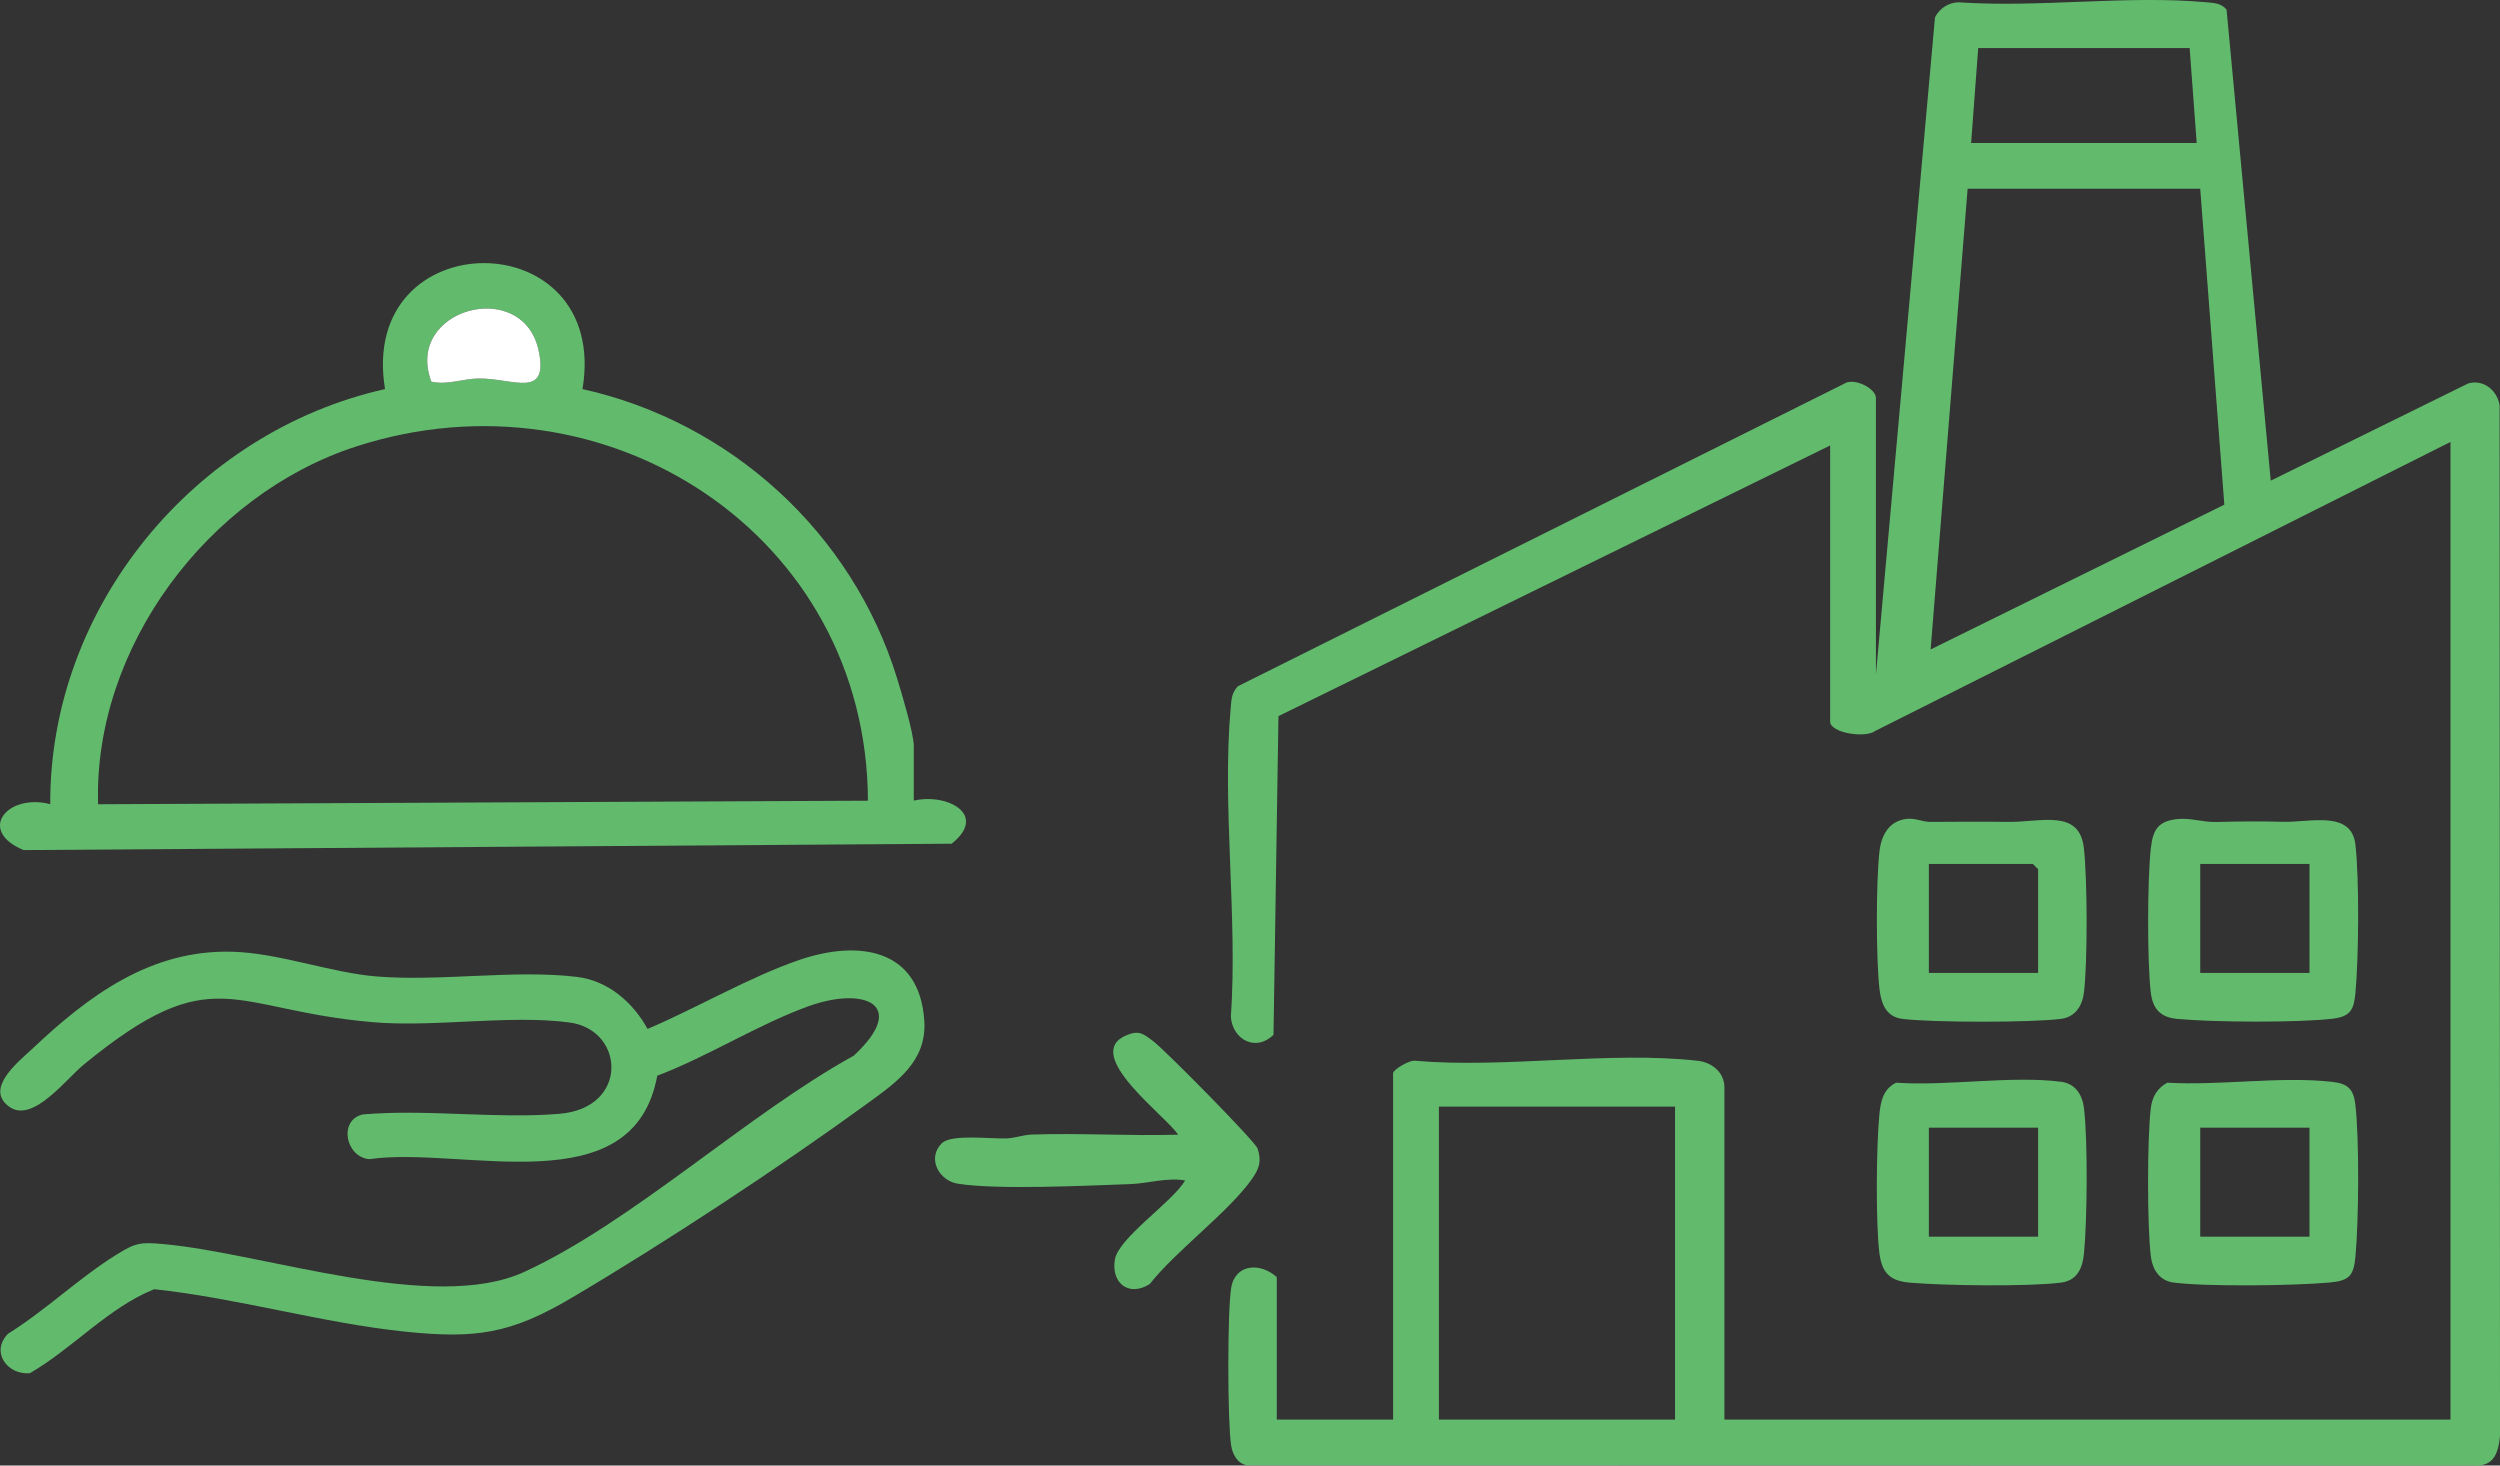 <svg width="87" height="51" viewBox="0 0 87 51" fill="none" xmlns="http://www.w3.org/2000/svg">
<rect x="0" y="0" width="87" height="51" fill="#333333" stroke="none"/>
<g clip-path="url(#clip0_6015_728)">
<path d="M65.284 23.456L67.338 0.602C67.502 0.288 67.804 0.088 68.164 0.08C70.933 0.274 74.029 -0.17 76.758 0.077C77.034 0.102 77.288 0.102 77.484 0.332L79.022 16.727L85.884 13.348C86.411 13.184 86.903 13.578 86.986 14.103L87 49.959C86.945 50.574 86.784 51.048 86.079 50.998L43.392 50.99C43.068 50.938 42.894 50.611 42.845 50.312C42.714 49.509 42.712 45.621 42.845 44.82C42.986 43.966 43.873 43.933 44.432 44.445V49.402H48.48V37.347C48.48 37.224 49.08 36.859 49.275 36.917C52.379 37.184 56.059 36.569 59.092 36.917C59.581 36.973 60.009 37.325 60.009 37.837V49.402H85.277V15.379L65.249 25.441C64.924 25.692 63.689 25.514 63.689 25.108V15.502L44.49 24.921L44.318 36.009C43.71 36.616 42.898 36.185 42.834 35.391C43.077 31.919 42.52 28.034 42.83 24.613C42.858 24.308 42.862 24.126 43.078 23.881L64.176 13.354C64.513 13.126 65.282 13.513 65.282 13.85V23.456H65.284ZM76.2 1.673H68.841L68.595 4.977H76.445L76.2 1.673ZM76.568 6.568H68.473L67.186 22.601L77.407 17.562L76.568 6.568ZM58.292 38.509H50.074V49.401H58.292V38.509Z" fill="#62BB6D"/>
<path d="M31.799 27.862C32.96 27.593 34.394 28.348 33.117 29.361L0.822 29.583C-0.813 28.906 0.254 27.599 1.749 27.985C1.716 21.145 6.758 15.03 13.399 13.54C12.439 7.7 21.241 7.69 20.271 13.54C25.44 14.69 29.668 18.555 31.219 23.608C31.377 24.123 31.799 25.514 31.799 25.966V27.863V27.862ZM15.012 13.282C15.568 13.407 16.101 13.18 16.643 13.172C17.834 13.153 19.115 13.916 18.741 12.19C18.185 9.63 14.053 10.74 15.011 13.282H15.012ZM30.204 27.863C30.17 18.621 21.104 12.716 12.393 15.538C7.234 17.21 3.247 22.541 3.414 27.988L30.205 27.864L30.204 27.863Z" fill="#62BB6D"/>
<path d="M22.872 37.436C22.041 41.968 16.106 39.871 12.855 40.338C12.02 40.27 11.771 38.971 12.63 38.782C14.85 38.59 17.282 38.946 19.477 38.76C21.894 38.554 21.741 35.845 19.83 35.584C17.756 35.303 15.122 35.758 12.973 35.572C7.992 35.141 7.454 33.332 2.917 37.045C2.295 37.554 1.144 39.095 0.329 38.519C-0.566 37.888 0.659 36.936 1.133 36.49C3.085 34.649 5.234 33.046 8.071 33.12C9.713 33.163 11.488 33.847 13.096 33.98C15.313 34.163 17.899 33.737 20.071 33.995C21.16 34.125 22.025 34.88 22.535 35.806C24.252 35.08 26.094 33.991 27.84 33.398C29.848 32.718 31.994 32.98 32.165 35.513C32.262 36.936 31.201 37.663 30.168 38.413C27.141 40.615 23.113 43.264 19.889 45.167C17.765 46.422 16.55 46.597 14.075 46.339C11.217 46.04 8.246 45.171 5.366 44.864C3.778 45.5 2.53 46.924 1.039 47.788C0.249 47.855 -0.341 47.04 0.283 46.412C1.572 45.611 2.762 44.464 4.038 43.672C4.723 43.246 4.872 43.219 5.717 43.297C9.208 43.618 15.093 45.712 18.244 44.263C22.007 42.531 26.004 38.781 29.712 36.737C31.627 34.959 30.087 34.31 28.118 35.023C26.381 35.653 24.618 36.775 22.869 37.436H22.872Z" fill="#62BB6D"/>
<path d="M75.428 37.678C77.235 37.786 79.407 37.445 81.17 37.65C81.713 37.712 81.905 37.908 81.967 38.445C82.107 39.651 82.084 42.482 81.971 43.715C81.907 44.409 81.758 44.568 81.051 44.633C79.854 44.742 76.79 44.783 75.642 44.633C75.144 44.568 74.904 44.175 74.848 43.711C74.721 42.638 74.721 39.64 74.848 38.565C74.895 38.172 75.07 37.865 75.428 37.675V37.678ZM80.37 39.243H76.568V43.037H80.37V39.243Z" fill="#62BB6D"/>
<path d="M65.984 37.678C67.765 37.803 70.005 37.423 71.729 37.646C72.224 37.71 72.468 38.101 72.523 38.568C72.658 39.708 72.635 42.426 72.525 43.594C72.478 44.114 72.301 44.559 71.728 44.634C70.612 44.781 67.607 44.74 66.442 44.634C65.764 44.572 65.486 44.291 65.401 43.591C65.273 42.514 65.296 39.915 65.4 38.811C65.443 38.351 65.523 37.903 65.983 37.679L65.984 37.678ZM70.926 39.243H67.124V43.037H70.926V39.243Z" fill="#62BB6D"/>
<path d="M75.808 28.501C76.24 28.46 76.652 28.616 77.124 28.605C77.973 28.584 78.62 28.577 79.459 28.599C80.389 28.623 81.828 28.189 81.968 29.389C82.107 30.59 82.082 33.331 81.97 34.538C81.916 35.129 81.808 35.377 81.169 35.452C79.968 35.593 76.985 35.575 75.762 35.457C75.196 35.402 74.917 35.126 74.847 34.534C74.72 33.449 74.728 30.608 74.85 29.514C74.923 28.856 75.114 28.566 75.806 28.5L75.808 28.501ZM80.371 30.065H76.568V33.858H80.371V30.065Z" fill="#62BB6D"/>
<path d="M66.358 28.496C66.657 28.462 66.895 28.604 67.179 28.602C68.099 28.597 68.982 28.589 69.877 28.602C71.01 28.619 72.366 28.132 72.519 29.514C72.641 30.606 72.65 33.453 72.522 34.534C72.465 35.003 72.222 35.391 71.728 35.456C70.707 35.59 67.22 35.586 66.196 35.456C65.628 35.383 65.463 34.915 65.405 34.409C65.285 33.348 65.285 30.699 65.405 29.636C65.469 29.066 65.734 28.567 66.358 28.496ZM70.926 33.858V30.248L70.742 30.065H67.124V33.858H70.926Z" fill="#62BB6D"/>
<path d="M41.243 41.08C40.603 40.969 39.945 41.185 39.347 41.206C37.803 41.259 34.745 41.413 33.339 41.194C32.671 41.09 32.251 40.309 32.774 39.786C33.107 39.454 34.498 39.643 35.054 39.615C35.344 39.6 35.613 39.493 35.903 39.483C37.596 39.425 39.304 39.537 40.998 39.487C40.595 38.848 37.631 36.696 39.191 36.031C39.645 35.837 39.792 35.979 40.142 36.242C40.538 36.54 43.684 39.723 43.765 39.971C43.906 40.407 43.825 40.659 43.575 41.018C42.774 42.166 40.93 43.517 40.011 44.683C39.311 45.134 38.666 44.683 38.796 43.841C38.913 43.081 40.81 41.827 41.243 41.08Z" fill="#62BB6D"/>
<path d="M15.012 13.282C14.054 10.741 18.186 9.631 18.742 12.19C19.116 13.916 17.835 13.152 16.644 13.172C16.102 13.18 15.568 13.406 15.013 13.282H15.012Z" fill="white"/>
</g>
<defs>
<clipPath id="clip0_6015_728">
<rect width="87" height="51" fill="white"/>
</clipPath>
</defs>
</svg>
